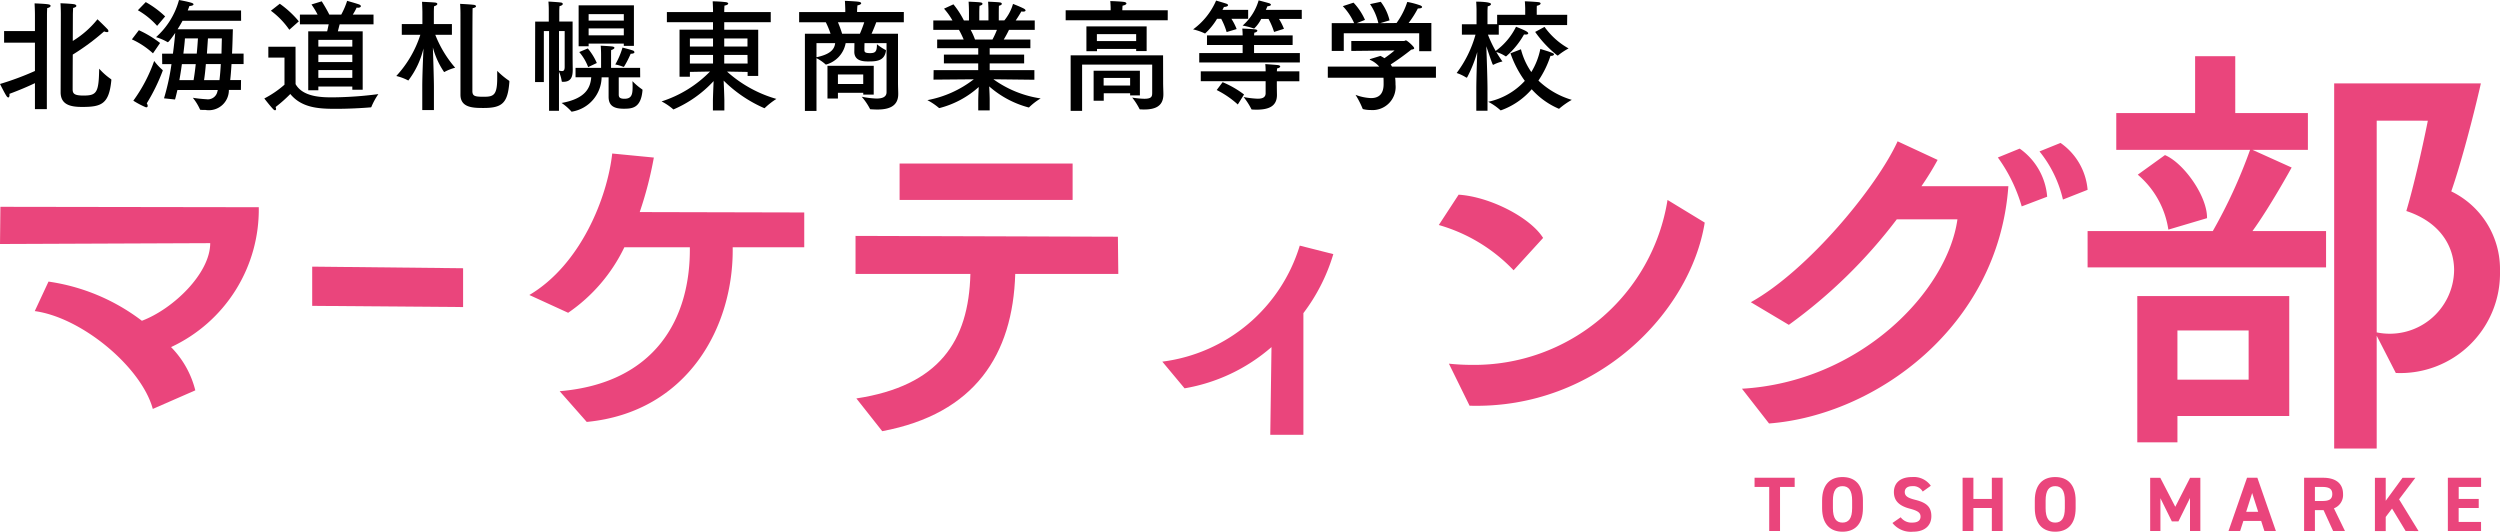 <svg xmlns="http://www.w3.org/2000/svg" width="239" height="50.832" viewBox="0 0 239 50.832">
  <g id="グループ_6487" data-name="グループ 6487" transform="translate(-10293 20154.023)">
    <path id="パス_25035" data-name="パス 25035" d="M276.455,66.069v.878h-1.4v4.213H274.02V66.947h-1.4v-.878Z" transform="translate(10188.116 -20174.418)" fill="#ea457c"/>
    <path id="パス_25036" data-name="パス 25036" d="M285.066,71.185c-1.144,0-1.949-.693-1.949-2.251v-.723c0-1.571.8-2.251,1.949-2.251s1.955.679,1.955,2.251v.723c0,1.557-.8,2.251-1.955,2.251m-.915-2.251c0,.974.318,1.38.915,1.38s.922-.406.922-1.38v-.723c0-.974-.325-1.38-.922-1.38s-.915.406-.915,1.38Z" transform="translate(10184.076 -20174.377)" fill="#ea457c"/>
    <path id="パス_25037" data-name="パス 25037" d="M296.942,67.348a1.036,1.036,0,0,0-1-.517c-.465,0-.716.214-.716.561,0,.4.324.575,1,.745,1.063.266,1.542.664,1.542,1.565,0,.834-.561,1.483-1.757,1.483a2.242,2.242,0,0,1-1.963-.834l.789-.546a1.273,1.273,0,0,0,1.107.509c.591,0,.789-.258.789-.569,0-.354-.214-.553-1.04-.767-1-.265-1.506-.745-1.506-1.586,0-.8.532-1.432,1.742-1.432a1.978,1.978,0,0,1,1.786.834Z" transform="translate(10179.87 -20174.377)" fill="#ea457c"/>
    <path id="パス_25038" data-name="パス 25038" d="M305.978,68.091h1.763V66.069h1.034v5.091h-1.034v-2.2h-1.763v2.2h-1.033V66.069h1.033Z" transform="translate(10175.679 -20174.418)" fill="#ea457c"/>
    <path id="パス_25039" data-name="パス 25039" d="M318.114,71.185c-1.144,0-1.949-.693-1.949-2.251v-.723c0-1.571.8-2.251,1.949-2.251s1.955.679,1.955,2.251v.723c0,1.557-.8,2.251-1.955,2.251m-.915-2.251c0,.974.317,1.38.915,1.38s.922-.406.922-1.38v-.723c0-.974-.325-1.38-.922-1.38s-.915.406-.915,1.38Z" transform="translate(10171.362 -20174.377)" fill="#ea457c"/>
    <path id="パス_25040" data-name="パス 25040" d="M336.492,68.844l1.417-2.774h.981v5.091H337.9V68l-1.107,2.243h-.627l-1.093-2.221v3.136h-.981V66.07h.967Z" transform="translate(10164.464 -20174.418)" fill="#ea457c"/>
    <path id="パス_25041" data-name="パス 25041" d="M346.263,71.16l1.771-5.091h.989l1.771,5.091h-1.1l-.309-.967h-1.7l-.31.967Zm1.69-1.837H349.1l-.575-1.794Z" transform="translate(10159.782 -20174.418)" fill="#ea457c"/>
    <path id="パス_25042" data-name="パス 25042" d="M360.783,71.161l-.915-2h-.826v2h-1.034V66.069h1.823c1.173,0,1.9.524,1.9,1.557a1.359,1.359,0,0,1-.871,1.365l1.055,2.169Zm-1.048-2.871c.613,0,.967-.133.967-.664s-.354-.679-.967-.679h-.693V68.29Z" transform="translate(10155.264 -20174.418)" fill="#ea457c"/>
    <path id="パス_25043" data-name="パス 25043" d="M371.95,71.161l-1.3-2.147-.605.8v1.351h-1.033V66.07h1.033v2.2l1.609-2.2h1.225l-1.558,2.059,1.86,3.033Z" transform="translate(10151.03 -20174.418)" fill="#ea457c"/>
    <path id="パス_25044" data-name="パス 25044" d="M383.526,66.069v.878h-2.14v1.144H383.3v.871h-1.919V70.29h2.14v.871h-3.173V66.069Z" transform="translate(10146.667 -20174.418)" fill="#ea457c"/>
    <g id="グループ_6485" data-name="グループ 6485" transform="translate(10293 -20154.023)">
      <path id="パス_31" data-name="パス 31" d="M3.34,1.441c0-.081,0-.46-.035-1.105,0,0,1.013.035,1.313.092.15.023.219.08.219.15s-.115.172-.323.207c-.023.345-.023.564-.023.806,0,0-.012,5.587-.012,7.891v.967H3.34V7.96c-.715.346-1.566.7-2.442,1.026A.392.392,0,0,1,.909,9.1c0,.127-.046.23-.115.23-.046,0-.1-.035-.173-.138C.437,8.917,0,8.041,0,8.041A27.434,27.434,0,0,0,3.34,6.8V4.09H.392V2.984H3.34ZM6.957,3.929A9.089,9.089,0,0,0,9.318,1.856s.634.6.957.944a.312.312,0,0,1,.092.184c0,.058-.046.1-.138.1a.8.8,0,0,1-.277-.069A21.807,21.807,0,0,1,6.957,5.231c-.012,1.682-.012,3.306-.012,3.352.012.38.161.565,1.036.565,1.267,0,1.463-.277,1.5-2.569a6.355,6.355,0,0,0,1.129,1c.011,0,.035.011.035.1-.219,2.28-.945,2.557-2.776,2.557-1.048,0-2.073-.161-2.073-1.405L5.817,1.36s0-.575-.036-1.036c0,0,.957.035,1.3.092.138.023.218.091.218.161s-.091.15-.31.195c-.012.335-.023.484-.023.738Z" transform="translate(0 -0.013)"/>
      <path id="パス_32" data-name="パス 32" d="M15.144,5.1a7.584,7.584,0,0,0-2.016-1.336l.668-.876a10.194,10.194,0,0,1,2.027,1.222Zm-.507,5.022a.124.124,0,0,1-.126.138.371.371,0,0,1-.093-.023,8.159,8.159,0,0,1-1.152-.611,14.672,14.672,0,0,0,1.993-3.8,5.184,5.184,0,0,0,.8.863.088.088,0,0,1,.022.058,18.064,18.064,0,0,1-1.531,3.133.5.5,0,0,1,.091.242m.9-7.649A7.345,7.345,0,0,0,13.7.979L14.453.2a9.211,9.211,0,0,1,1.855,1.37Zm8.028-.483h-5.6c-.151.277-.311.553-.473.806h5.287c-.023.645-.035,1.475-.081,2.327h1.105v1H22.654c-.035.529-.069,1.059-.127,1.531h1.036l-.012.945H22.4a1.917,1.917,0,0,1-2.235,1.912c-.15,0-.3,0-.46-.012a.065.065,0,0,1-.07-.046,5.077,5.077,0,0,0-.679-1.105,12.41,12.41,0,0,0,1.29.138.931.931,0,0,0,1.049-.7c.012-.058.035-.115.045-.184H17.482c-.081.334-.15.645-.23.91L16.2,9.4a22.312,22.312,0,0,0,.714-3.27h-.886l-.012-1h1.036c.1-.737.173-1.44.219-1.981-.035.046-.6.887-.715.887a.04.04,0,0,0-.023-.012,5.17,5.17,0,0,0-1.094-.473A7.323,7.323,0,0,0,17.632,0s.783.138,1.186.265c.138.046.2.092.2.149,0,.081-.138.151-.392.161-.046.128-.1.278-.161.426h5.1ZM17.909,6.128c-.069.506-.15,1.036-.242,1.531h1.359c.081-.46.15-.99.207-1.531ZM18.2,3.674c-.022.38-.081.886-.149,1.451h1.278c.058-.588.092-1.105.115-1.451Zm2,2.454c-.045.541-.1,1.082-.173,1.531H21.5c.058-.46.1-.99.128-1.531Zm.2-2.454c-.023.346-.058.863-.1,1.451h1.394q.017-.761.035-1.451Z" transform="translate(-0.52)"/>
      <path id="パス_33" data-name="パス 33" d="M29.3,8.044C30,9.3,31.868,9.31,32.835,9.31A35.633,35.633,0,0,0,37.212,9a6.482,6.482,0,0,0-.657,1.2c-.012.058-.046.068-.1.068-.806.07-2.085.138-3.26.138-1.532,0-3.271-.035-4.4-1.417a13.325,13.325,0,0,1-1.406,1.245.616.616,0,0,1,.046.184c0,.081-.046.126-.1.126a.217.217,0,0,1-.137-.068c-.288-.277-.887-1.06-.887-1.06A9.538,9.538,0,0,0,28.239,8.1V5.509H26.695V4.473h2.6Zm-.6-5.195a7.626,7.626,0,0,0-1.762-1.82L27.79.361a9.505,9.505,0,0,1,1.82,1.682Zm8.052-.519H33.515c-.058.207-.115.449-.173.668h2.373V8.584h-.991v-.31H31.476v.357h-.967V3h1.807c.059-.219.1-.461.15-.668H29.713V1.4h1.693A7.928,7.928,0,0,0,30.819.43l.98-.3s.437.68.725,1.268h1.141A7.223,7.223,0,0,0,34.228.084s.864.242,1.152.346c.1.046.16.1.16.161,0,.081-.091.15-.287.15-.035,0-.069-.012-.115-.012a5.314,5.314,0,0,1-.369.668h1.981ZM31.476,4.461h3.248V3.816H31.476Zm0,1.474h3.248v-.7H31.476Zm0,1.509h3.248V6.7H31.476Z" transform="translate(-1.042 -0.003)"/>
      <path id="パス_34" data-name="パス 34" d="M44.765,3.336H43.176a10.823,10.823,0,0,0,1.9,3.145,4.5,4.5,0,0,0-1.014.4c-.012.012-.023.012-.046.012a7.693,7.693,0,0,1-1.071-2.35c.035,1.1.1,3.051.1,3.8v2.187H41.931V8.289c0-.956.069-2.627.115-3.65A8.13,8.13,0,0,1,40.6,7.7a.042.042,0,0,1-.035-.012,4.825,4.825,0,0,0-1.118-.415,10.547,10.547,0,0,0,2.3-3.939H39.973V2.31h1.97V1.136S41.931.548,41.908.18c0,0,.853.034,1.233.069.149.012.23.069.23.138s-.1.16-.31.219c-.023.207-.023.6-.023.6V2.31h1.727Zm.818-2.027s0-.461-.035-.933c0,0,.934.046,1.314.093.114.012.206.068.206.138s-.092.138-.323.183c-.023.381-.023,5.6-.023,6.347V8.784c.036.426.278.473,1.106.473.944,0,1.267-.173,1.267-1.808V6.78a7.269,7.269,0,0,0,1.117.933c.047.024.047.069.047.116-.151,2.027-.68,2.5-2.465,2.5-.98,0-2.212-.012-2.212-1.268Z" transform="translate(-1.562 -0.007)"/>
      <path id="パス_35" data-name="パス 35" d="M56.85,5.316c0,.691.012,1.186.012,1.359,0,.634-.138,1.152-.9,1.152H55.87c-.023,0-.058-.023-.058-.046a3.728,3.728,0,0,0-.265-.921V10.6H54.6V2.978H54.1V7.85h-.84l.012-5.782h1.3V.95s0-.449-.035-.794c0,0,.875.046,1.2.092.1.012.174.068.174.138s-.093.161-.312.206c-.011.173-.023.415-.023.415v1.06H56.85Zm-1.3-2.339V6.756a1.642,1.642,0,0,0,.288.046c.161,0,.254-.092.254-.4V2.978ZM63.311,7.4h-2.05V9.048c0,.253.092.4.553.4.726,0,.772-.484.772-1.2,0-.173-.012-.334-.012-.484a5.665,5.665,0,0,0,.922.784c.035.012.035.058.035.1-.15,1.716-1.014,1.751-1.8,1.751-.909,0-1.44-.265-1.44-1.141V7.4h-.668a3.391,3.391,0,0,1-2.8,3.272c-.012,0-.035.012-.046.012a.063.063,0,0,1-.058-.035,4.949,4.949,0,0,0-.922-.8c2.3-.415,2.753-1.451,2.834-2.454h-1.5V6.491h2.441v-1.3s0-.38-.035-.818c0,0,.91.046,1.128.081.128.023.184.069.184.127s-.114.161-.31.207c-.012.115-.012.242-.012.346V6.491h2.776Zm-.6-3.006h-.967V4.175H58.382v.254h-.956V.513h5.286ZM58.336,6.422a4.716,4.716,0,0,0-.852-1.44l.817-.346a5.716,5.716,0,0,1,.864,1.394Zm.046-4.447h3.363V1.354H58.382Zm0,1.406h3.363V2.724H58.382Zm3.386,2.994a.087.087,0,0,1-.046.023H61.7a4.2,4.2,0,0,0-.771-.23,7.142,7.142,0,0,0,.691-1.612s.7.173.99.277a.206.206,0,0,1,.15.161c0,.081-.091.15-.356.15a9.7,9.7,0,0,1-.634,1.232" transform="translate(-2.109 -0.006)"/>
      <path id="パス_36" data-name="パス 36" d="M76.292,2.125H71.846V2.85h3.248V7.262H74.081v-.38l-1.97-.035a11.979,11.979,0,0,0,4.722,2.614,7.029,7.029,0,0,0-1.105.864.06.06,0,0,1-.046.023,12.736,12.736,0,0,1-3.893-2.637c.035.7.069,1.75.069,1.866v.99H70.764v-.99c0-.1.034-1.106.068-1.82A11.258,11.258,0,0,1,67,10.464c-.023,0-.035,0-.046-.023A5.611,5.611,0,0,0,65.856,9.7a11.285,11.285,0,0,0,4.63-2.856l-1.923.035v.461h-.991v-4.5h3.2V2.125H66.363V1.157h4.411V.926S70.764.5,70.741.132a11.532,11.532,0,0,1,1.278.081c.138.023.207.081.207.127,0,.08-.115.16-.357.2C71.857.7,71.846,1,71.846,1v.16h4.446ZM68.563,4.451h2.212V3.68H68.563Zm0,1.625h2.212V5.258H68.563Zm3.283-1.625h2.222V3.68H71.846Zm0,.807v.818h2.235l-.012-.818Z" transform="translate(-2.609 -0.005)"/>
      <path id="パス_37" data-name="パス 37" d="M89.557,2.134H86.92c-.081.219-.254.668-.449,1.095H89V7.848c0,.461.022.9.022,1.105V9c0,1.243-1.025,1.474-1.992,1.474-.219,0-.426-.012-.622-.024-.046,0-.081,0-.092-.046a6.017,6.017,0,0,0-.783-1.152,8.912,8.912,0,0,0,1.405.173c.519,0,.967-.127.967-.61V4.127H85.8c-.012.254-.012.519-.012.645,0,.2.046.31.542.31.519,0,.656-.161.656-.852a4.651,4.651,0,0,0,.83.553c.012.012.035.035.035.057-.138,1.026-.967,1.037-1.728,1.037-.506,0-1.313-.069-1.3-.944l.012-.807h-.841l-.011.069a2.613,2.613,0,0,1-1.866,1.981.09.09,0,0,1-.047-.023,4.029,4.029,0,0,0-.863-.588v5.045H80.1V3.229h2.453A8.406,8.406,0,0,0,82.1,2.134H79.548V1.156H83.96V.9s-.012-.438-.036-.818c0,0,1.072.046,1.337.093.138.022.219.081.219.137,0,.081-.116.161-.357.207-.023.242-.035.484-.035.484v.15h4.469ZM81.207,4.127V5.475c1.244-.265,1.716-.7,1.785-1.347Zm5.471,4.918h-1V8.873H83.257v.553h-1V6.293h4.424ZM83.257,2.134a9.89,9.89,0,0,1,.4,1.095h1.7a10.973,10.973,0,0,0,.415-1.095Zm0,5.9h2.419V7.123H83.257Z" transform="translate(-3.151 -0.003)"/>
      <path id="パス_38" data-name="パス 38" d="M102.579,2.864h-2.464a10.154,10.154,0,0,1-.5.921h2.546v.83H98.271v.61h3.294v.841H98.271v.645h4.273v.921l-3.916-.046a10.313,10.313,0,0,0,4.515,1.831,5.89,5.89,0,0,0-1.082.829.064.064,0,0,1-.058.036,9.279,9.279,0,0,1-3.778-2.016c.023.438.046.99.046,1.347v.945H97.177V9.625c0-.265.023-.84.047-1.3a8.917,8.917,0,0,1-3.767,2.016.1.1,0,0,1-.047-.023,6.167,6.167,0,0,0-1.094-.738,10.306,10.306,0,0,0,4.435-1.993L92.9,7.621l.012-.909h4.261V6.066H93.894V5.224h3.283v-.61H93.25v-.83h2.534a8.76,8.76,0,0,0-.449-.921H92.881v-.9h1.831A6.475,6.475,0,0,0,93.906.836l.9-.415a8.385,8.385,0,0,1,1,1.543h.484v-.76s0-.588-.035-1.037c0,0,.91.035,1.128.07.128.011.2.068.2.137S97.5.514,97.3.56c-.023.288-.023.7-.023.7v.7h.876V1.194s0-.6-.035-1.026c0,0,.9.035,1.128.07.115.011.184.068.184.137s-.081.138-.277.184c-.012.277-.012.7-.012.7v.7h.53a4.394,4.394,0,0,0,.83-1.578s.725.277,1.059.461c.092.058.138.115.138.161,0,.069-.081.115-.219.115A1.149,1.149,0,0,1,101.3,1.1s-.254.449-.542.863h1.82Zm-6.127,0a5.989,5.989,0,0,1,.415.921h1.67a7.812,7.812,0,0,0,.425-.921Z" transform="translate(-3.657 -0.007)"/>
      <path id="パス_39" data-name="パス 39" d="M115.836,1.939H106.08V.984h4.3V.719s-.011-.369-.035-.611c.184,0,1,.035,1.324.081.139.023.22.081.22.151s-.116.16-.369.206c-.012.127-.023.357-.023.357V.984h4.342Zm-.438,6c0,.265.023.852.023,1.036v.046c0,1.176-.829,1.452-1.866,1.452-.114,0-.218-.012-.333-.012-.046,0-.081-.012-.092-.058a6.459,6.459,0,0,0-.691-1.071,7.886,7.886,0,0,0,1.164.115c.714,0,.748-.242.748-.576V6.179h-6.7V10.6h-1.095V5.291h8.836ZM113.82,4.889h-1V4.681h-3.744V4.9h-1.013V2.527h5.759Zm-.644,4.238h-.934V8.921H109.72v.714h-.968V6.765h4.424Zm-4.112-5.195h3.755V3.264h-3.755Zm.645,4.251h2.533V7.457h-2.533Z" transform="translate(-4.202 -0.004)"/>
      <path id="パス_40" data-name="パス 40" d="M124.027,1.8h-1.6a5.222,5.222,0,0,1,.5.979l-.956.288a6.726,6.726,0,0,0-.519-1.267h-.4A6.285,6.285,0,0,1,119.915,3.2a.072.072,0,0,1-.046-.012,5.664,5.664,0,0,0-1.105-.38,6.667,6.667,0,0,0,2.2-2.752s.875.253,1.013.31c.081.036.128.081.128.127,0,.081-.115.161-.393.174-.034.08-.091.172-.138.276h2.454Zm4.252,2.5h-3.687v.772h4.378v.9h-9.619v-.9H123.5V4.3h-3.408V3.388H123.5V3.342s0-.265-.033-.611c0,0,1.047.046,1.266.081.115.023.173.069.173.127s-.091.15-.288.184a2.479,2.479,0,0,0-.023.265h3.687Zm.643,3.467h-2.153v.277c0,.565.012.945.012,1.026,0,1.14-.853,1.417-1.98,1.417-.128,0-.254-.012-.381-.012-.058,0-.081-.023-.092-.058a6.482,6.482,0,0,0-.737-1.141,8.6,8.6,0,0,0,1.347.161c.483,0,.76-.138.76-.529V7.764h-6.2V6.82h6.2a5.728,5.728,0,0,0-.035-.691s.876.057,1.175.091c.174.012.255.081.255.138s-.093.15-.3.184c-.012.092-.012.2-.023.277h2.153Zm-5.884,2.223a8.868,8.868,0,0,0-2.017-1.382l.565-.749a9.078,9.078,0,0,1,2.049,1.176Zm6.115-8.178h-2.177a5.482,5.482,0,0,1,.473.944l-.944.3a6.694,6.694,0,0,0-.53-1.244h-.7a3.348,3.348,0,0,1-.679.921.042.042,0,0,1-.035-.012,7.074,7.074,0,0,0-1.06-.276A5.1,5.1,0,0,0,125.03.036s.864.23,1.013.276c.092.036.161.093.161.138,0,.07-.092.127-.334.151-.046.1-.092.218-.15.345h3.432Z" transform="translate(-4.704 -0.001)"/>
      <path id="パス_41" data-name="パス 41" d="M142.511,7.437h-3.9a5,5,0,0,1,.035.587v.059a2.211,2.211,0,0,1-2.385,2.441,2.874,2.874,0,0,1-.7-.081.1.1,0,0,1-.069-.069,8.427,8.427,0,0,0-.668-1.3,4.728,4.728,0,0,0,1.474.311c.691,0,1.21-.323,1.21-1.337V8.024c0-.183,0-.391-.012-.587h-5.322V6.376h4.918a2.494,2.494,0,0,0-.875-.644c-.023-.012-.036-.023-.036-.035s.024-.035.047-.046c.081-.023.979-.3.979-.3.138.069.265.15.38.219a11.181,11.181,0,0,0,.967-.738l-4.135.046V3.924h5.046c.069,0,.114-.058.173-.058.115,0,.794.6.794.748,0,.081-.1.115-.277.138a23.425,23.425,0,0,1-1.97,1.417c.047.07.081.138.127.207h4.2ZM142.073,4.9H140.91V3.186H133.7V4.879h-1.152V2.219h2.143A5.7,5.7,0,0,0,133.608.595l1.025-.334a5.806,5.806,0,0,1,1.095,1.647l-.784.311h2.062A5.352,5.352,0,0,0,136.211.4L137.236.18a4.677,4.677,0,0,1,.84,1.774l-.886.265,1.555-.012A7.207,7.207,0,0,0,139.77.192a8.019,8.019,0,0,1,1.255.334c.1.046.161.1.161.15,0,.081-.115.138-.357.138h-.046a9.6,9.6,0,0,1-.887,1.394h2.177Z" transform="translate(-5.235 -0.007)"/>
      <path id="パス_42" data-name="パス 42" d="M155.558,2.4h-6.532v.921h-1.035a11.339,11.339,0,0,0,.737,1.555,6.3,6.3,0,0,0,1.948-2.315s.76.3.966.426c.139.081.2.149.2.206s-.081.116-.23.116a.793.793,0,0,1-.172-.012,7.833,7.833,0,0,1-1.67,2.062.1.1,0,0,1-.07.035.1.1,0,0,1-.046-.023,3.188,3.188,0,0,0-.864-.392,10.408,10.408,0,0,0,.588.9,3.8,3.8,0,0,0-.852.311.041.041,0,0,1-.035.012c-.046,0-.068-.023-.656-1.774.045,1.209.114,3.248.114,4.192v1.97h-1.071V8.553c0-.784.046-2.419.091-3.572a12.547,12.547,0,0,1-.956,2.4.083.083,0,0,1-.069.046.042.042,0,0,1-.035-.012A4.071,4.071,0,0,0,145,6.985a10.977,10.977,0,0,0,1.8-3.663h-1.3v-1h1.4V.9s-.012-.5-.036-.738c.276,0,1.417.023,1.417.23,0,.081-.1.173-.311.219-.012.161-.023.426-.023.426V2.321h.922v-.9h2.684v-.6s-.012-.461-.036-.691c.173,0,1,.046,1.3.081.137.012.206.069.206.127,0,.081-.115.173-.357.219-.011.127-.011.392-.011.392v.472h2.915Zm-4.412,2.315a6.684,6.684,0,0,0,.991,2.178A6.724,6.724,0,0,0,153,4.682c.15.057.83.241,1.186.4.081.035.117.081.117.127,0,.069-.117.138-.266.138h-.069a9.344,9.344,0,0,1-1.152,2.362,7.834,7.834,0,0,0,3.191,1.843,7.216,7.216,0,0,0-1.175.817c-.023.024-.035.035-.058.035a7.32,7.32,0,0,1-2.6-1.866,6.988,6.988,0,0,1-2.949,2.017.1.1,0,0,1-.068-.036,5.556,5.556,0,0,0-1.141-.783,6.6,6.6,0,0,0,3.5-2A10.069,10.069,0,0,1,150.145,5.1ZM153.4,2.574a7.025,7.025,0,0,0,2.3,2.061,6.365,6.365,0,0,0-.979.645.105.105,0,0,1-.058.035c-.023,0-.034-.012-.058-.023a10.554,10.554,0,0,1-2.1-2.235Z" transform="translate(-5.743 -0.005)"/>
    </g>
    <g id="グループ_6486" data-name="グループ 6486" transform="translate(10293 -20148.652)">
      <path id="パス_53" data-name="パス 53" d="M14.608,42.728c-1.082-3.98-6.763-8.734-11.285-9.353l1.314-2.821A19.233,19.233,0,0,1,13.565,34.3c2.976-1.121,6.531-4.522,6.531-7.421L0,26.961l.039-3.556,24.7.039a14.5,14.5,0,0,1-8.387,13.372,8.974,8.974,0,0,1,2.319,4.135Z" transform="translate(0 -9.005)" fill="#ea457c"/>
      <path id="パス_54" data-name="パス 54" d="M48.508,36.45V32.7l14.426.154v3.711Z" transform="translate(-18.662 -12.581)" fill="#ea457c"/>
      <path id="パス_55" data-name="パス 55" d="M101.688,24.08c.116,7.575-4.29,15.768-13.952,16.7l-2.589-2.937c9.121-.773,12.522-6.918,12.445-13.758H91.33a15.957,15.957,0,0,1-5.372,6.261l-3.71-1.7c4.908-2.9,7.459-9.314,7.923-13.526l3.98.386A35.817,35.817,0,0,1,92.8,20.718l15.729.038V24.08Z" transform="translate(-31.643 -5.815)" fill="#ea457c"/>
      <path id="パス_56" data-name="パス 56" d="M148.2,27.235c-.232,7.729-3.865,13.372-12.715,15.034l-2.473-3.13c7.884-1.2,10.744-5.449,10.9-11.9H132.932V23.6l25.082.078.039,3.556ZM137.144,16.684h16.541v3.479H137.144Z" transform="translate(-51.143 -6.419)" fill="#ea457c"/>
      <path id="パス_57" data-name="パス 57" d="M190.92,47.521l.116-8.386a16.99,16.99,0,0,1-8.309,3.942L180.6,40.526a15.819,15.819,0,0,0,13.14-11.092l3.207.812a17.722,17.722,0,0,1-2.86,5.643V47.521Z" transform="translate(-69.482 -11.324)" fill="#ea457c"/>
      <path id="パス_58" data-name="パス 58" d="M230.709,28.748a15.927,15.927,0,0,0-7.15-4.328l1.894-2.9c2.975.193,6.841,2.165,8.077,4.135Zm-6.184,8.928a21.143,21.143,0,0,0,2.2.116,18.716,18.716,0,0,0,18.7-15.768l3.556,2.164C247.6,32.768,238.67,42.042,226.5,41.695Z" transform="translate(-86.009 -8.28)" fill="#ea457c"/>
      <path id="パス_59" data-name="パス 59" d="M270.662,36.881c11.324-.657,19.633-9.314,20.6-16.193h-5.8a48.562,48.562,0,0,1-10.319,10.086l-3.633-2.164C277,25.558,283.57,17.557,285.542,13.229l3.826,1.778a27.716,27.716,0,0,1-1.546,2.512h8.309c-.967,13.487-12.753,21.913-22.879,22.685Zm26.744-17.43a15.063,15.063,0,0,0-2.28-4.676l2.087-.85a6.219,6.219,0,0,1,2.628,4.6Zm3.942-.656a11.37,11.37,0,0,0-2.241-4.6l2.01-.812a6.076,6.076,0,0,1,2.589,4.483Z" transform="translate(-104.131 -5.09)" fill="#ea457c"/>
      <path id="パス_60" data-name="パス 60" d="M324.367,20.193V16.72h11.969A48.837,48.837,0,0,0,339.9,8.954H327.108V5.437h7.538V0h3.838V5.437h6.944V8.954h-5.3l3.746,1.69s-2.056,3.746-3.746,6.076h7.036v3.473ZM332.956,34.4v2.513h-3.838V22.934h14.528V34.4Zm-.868-17.818a8.528,8.528,0,0,0-2.924-5.254l2.6-1.873c1.827.777,4.065,3.975,4.02,6.03Zm7.674,9.639h-6.807v4.706h6.807Zm8.178,11.285V2.6h14.026c-.685,3.015-1.874,7.584-2.833,10.325a8.262,8.262,0,0,1,4.659,7.629,9.534,9.534,0,0,1-9.959,9.731l-1.828-3.563V37.508Zm4.066-31.341V26.406a6.153,6.153,0,0,0,7.4-5.939c0-2.329-1.37-4.614-4.568-5.665.64-2.147,1.462-5.665,2.056-8.634Z" transform="translate(-124.793 0)" fill="#ea457c"/>
    </g>
  </g>
</svg>
